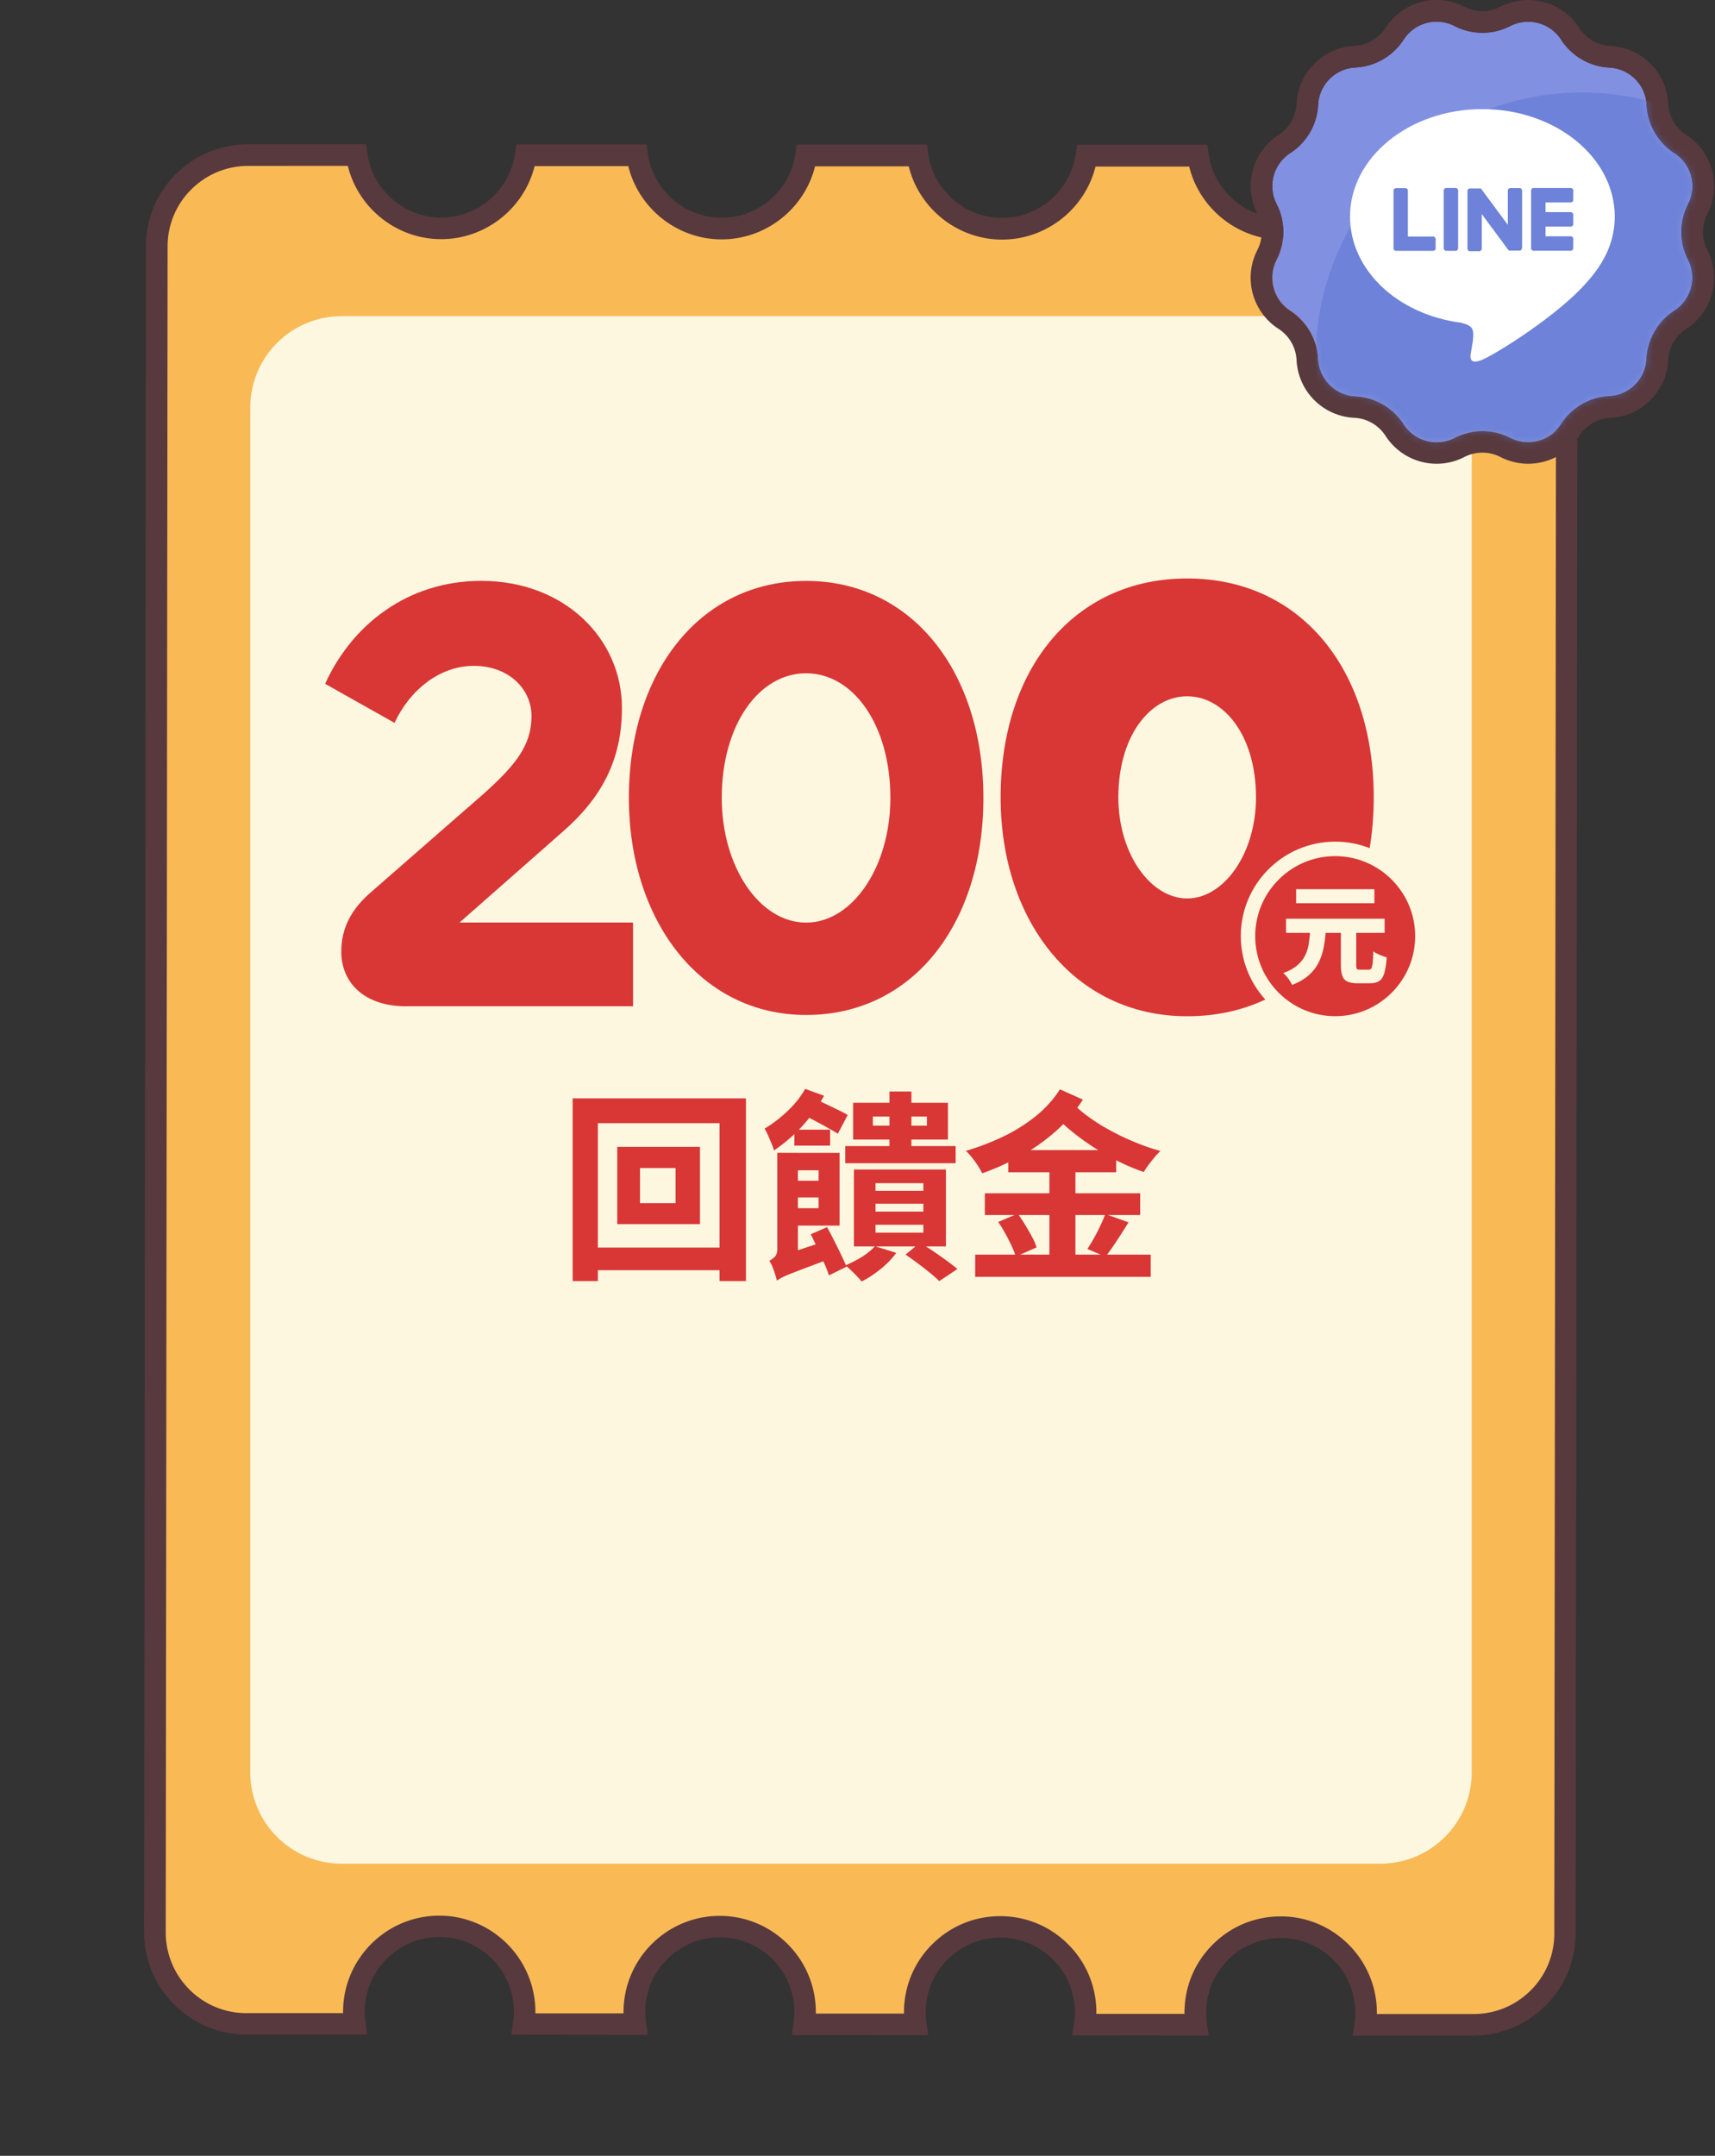 <svg width="238" height="299" viewBox="0 0 238 299" fill="none" xmlns="http://www.w3.org/2000/svg"><rect x="0" y="0" width="238" height="299" fill="#333333" stroke="none"/><path d="M217.47 34.34c0-7.01-5.67-12.7-12.68-12.7h-15.05c-.83 5.73-5.77 10.14-11.74 10.13-5.97 0-10.9-4.42-11.72-10.16h-15.47c-.83 5.73-5.77 10.14-11.73 10.13-5.97 0-10.9-4.42-11.72-10.16h-15.47c-.83 5.73-5.77 10.14-11.73 10.13-5.97 0-10.9-4.42-11.72-10.16H72.97c-.83 5.73-5.77 10.14-11.73 10.13-5.97 0-10.9-4.42-11.72-10.16H34.47c-7.01-.02-12.7 5.66-12.7 12.67l-.26 233.82c0 7.01 5.67 12.7 12.68 12.7h15.05c-.08-.54-.12-1.11-.12-1.68 0-6.54 5.31-11.84 11.86-11.84 6.54 0 11.84 5.31 11.84 11.86 0 .57-.04 1.14-.12 1.69h15.47c-.08-.54-.12-1.11-.12-1.68 0-6.54 5.31-11.84 11.86-11.84 6.54 0 11.84 5.31 11.84 11.86 0 .57-.04 1.14-.12 1.69h15.47c-.08-.54-.12-1.11-.12-1.68 0-6.54 5.31-11.84 11.86-11.84 6.54 0 11.84 5.31 11.84 11.86 0 .57-.04 1.14-.12 1.69h15.47c-.08-.54-.12-1.1-.12-1.68 0-6.54 5.31-11.84 11.86-11.84 6.54 0 11.84 5.31 11.84 11.86 0 .57-.04 1.14-.12 1.69h15.05c7.01.02 12.7-5.66 12.7-12.67l.26-233.82h-.03z" fill="#F9BA55"/><path d="M204.52 282.34h-16.8l.25-1.72c.07-.49.11-.99.11-1.48 0-5.7-4.63-10.35-10.34-10.35-2.76 0-5.36 1.07-7.31 3.02a10.29 10.29 0 00-3.04 7.31c0 .5.03 1 .1 1.47l.25 1.72-18.94-.02.25-1.71a10.312 10.312 0 00-2.91-8.8 10.29 10.29 0 00-7.31-3.04h-.01c-2.76 0-5.35 1.07-7.31 3.02a10.29 10.29 0 00-3.04 7.31c0 .49.03.99.1 1.48l.24 1.71-18.93-.02.25-1.71c.07-.48.1-.98.11-1.48 0-5.7-4.63-10.35-10.34-10.35-2.76 0-5.35 1.07-7.31 3.02a10.29 10.29 0 00-3.04 7.31c0 .49.03.99.1 1.48l.24 1.71-18.94-.02.25-1.72c.07-.48.11-.98.11-1.48 0-5.7-4.63-10.35-10.34-10.35-5.7 0-10.34 4.64-10.35 10.34 0 .49.03.99.1 1.48l.24 1.71H34.18c-7.82-.02-14.19-6.39-14.18-14.21l.26-233.82c0-3.79 1.48-7.35 4.16-10.03 2.68-2.65 6.22-4.1 10.04-4.12h16.35l.18 1.3c.72 5.06 5.12 8.87 10.24 8.88 5.11 0 9.51-3.81 10.24-8.86l.19-1.29h18.07l.18 1.3c.72 5.06 5.12 8.87 10.23 8.87s9.51-3.81 10.24-8.86l.19-1.29h18.07l.18 1.3c.72 5.06 5.12 8.87 10.23 8.87s9.51-3.81 10.24-8.86l.19-1.29h18.07l.18 1.3c.72 5.06 5.12 8.87 10.23 8.88 5.11 0 9.51-3.81 10.24-8.86l.19-1.29h16.35c7.83.02 14.19 6.39 14.18 14.21l-.26 233.82c0 3.79-1.48 7.35-4.17 10.03a14.119 14.119 0 01-10.02 4.15l.05.03zm-13.45-3.01h13.44c2.99 0 5.79-1.16 7.91-3.27 2.12-2.11 3.28-4.92 3.28-7.91l.26-233.82c0-6.17-5.01-11.2-11.19-11.2h-13.82c-1.45 5.86-6.81 10.13-12.96 10.13h-.01c-6.16 0-11.51-4.29-12.95-10.16h-13c-1.45 5.86-6.81 10.13-12.96 10.13h-.01c-6.16 0-11.51-4.29-12.95-10.16h-13c-1.45 5.86-6.81 10.13-12.96 10.13h-.01c-6.16 0-11.51-4.29-12.95-10.16h-13c-1.45 5.86-6.81 10.13-12.96 10.13h-.01c-6.16 0-11.51-4.29-12.95-10.16H34.45c-2.99 0-5.79 1.16-7.91 3.27a11.079 11.079 0 00-3.28 7.91L23 268.01c0 6.17 5.01 11.2 11.18 11.2h13.43v-.18c0-7.36 6-13.34 13.35-13.34 7.36 0 13.34 6 13.34 13.36v.19h12.23v-.18c0-7.36 5.99-13.34 13.35-13.34h.01c7.36 0 13.34 6 13.33 13.36v.19h12.23v-.18c0-3.56 1.39-6.92 3.92-9.43 2.52-2.52 5.87-3.9 9.43-3.9h.01c3.57 0 6.92 1.39 9.44 3.92 2.52 2.52 3.9 5.88 3.9 9.44v.19h12.23v-.18c0-3.57 1.39-6.92 3.92-9.44 2.52-2.52 5.87-3.9 9.43-3.9h.01c7.36 0 13.34 6 13.34 13.36v.19l-.01-.01z" fill="#58393E"/><path d="M191.56 43.85H47.41c-7.002 0-12.68 5.677-12.68 12.68V245.8c0 7.003 5.678 12.68 12.68 12.68h144.15c7.003 0 12.68-5.677 12.68-12.68V56.53c0-7.003-5.677-12.68-12.68-12.68z" fill="#FEF7E0"/><path d="M56.391 139.571c-6.02 0-9.03-3.44-9.03-7.57 0-3.27 1.38-5.93 4.21-8.34l15.57-13.59c4.3-3.87 6.62-6.62 6.62-10.75 0-3.78-3.18-6.97-8-6.97s-8.94 3.44-11.01 7.91l-9.63-5.42c3.7-8.17 11.44-14.28 21.67-14.28 11.52 0 19.52 8 19.52 17.63 0 7.31-2.92 12.56-8.26 17.2l-14.28 12.56h24.08v11.61h-31.48l.02.01z" fill="#D93636"/><path d="M87.272 110.67c0-17.46 9.89-30.1 24.599-30.1 14.71 0 24.6 12.64 24.6 30.1s-9.8 30.1-24.6 30.1-24.6-13.24-24.6-30.1zm36.289 0c0-10.15-5.16-17.29-11.7-17.29-6.54 0-11.7 7.14-11.7 17.29 0 9.55 5.25 17.29 11.7 17.29 6.45 0 11.7-7.74 11.7-17.29zm15.3-.08c0-17.89 10.23-30.36 25.89-30.36s25.89 12.47 25.89 30.36-10.23 30.36-25.89 30.36-25.89-13.24-25.89-30.36zm35.44 0c0-8.6-4.47-14.02-9.55-14.02-5.08 0-9.55 5.42-9.55 14.02 0 7.83 4.47 14.02 9.55 14.02 5.08 0 9.55-6.19 9.55-14.02z" fill="#D93636"/><path d="M185.291 141.93c6.683 0 12.1-5.417 12.1-12.1 0-6.682-5.417-12.1-12.1-12.1-6.682 0-12.1 5.418-12.1 12.1 0 6.683 5.418 12.1 12.1 12.1z" fill="#D93636"/><path d="M185.291 142.93c-7.22 0-13.1-5.87-13.1-13.1 0-7.23 5.87-13.1 13.1-13.1 7.23 0 13.1 5.87 13.1 13.1 0 7.23-5.87 13.1-13.1 13.1zm0-24.19c-6.12 0-11.1 4.98-11.1 11.1 0 6.12 4.98 11.1 11.1 11.1 6.12 0 11.1-4.98 11.1-11.1 0-6.12-4.98-11.1-11.1-11.1z" fill="#FEF7E0"/><path d="M181.831 128.97h2.17c-.06.84-.16 1.63-.3 2.38-.14.75-.36 1.44-.68 2.09-.31.65-.77 1.24-1.36 1.78-.59.54-1.37 1-2.35 1.38-.11-.25-.29-.54-.52-.87-.24-.32-.47-.58-.71-.77.83-.3 1.49-.67 1.97-1.09.48-.42.84-.88 1.09-1.39.24-.51.41-1.05.49-1.65.09-.59.15-1.21.19-1.86h.01zm-3.36-1.55h13.68v1.96h-13.68v-1.96zm1.4-4.09h10.86v1.94h-10.86v-1.94zm6.24 5.39h2.1v5.09c0 .3.03.49.09.57.06.08.21.11.44.11h1.21c.16 0 .28-.06.36-.19.08-.13.14-.37.18-.73.04-.36.07-.9.09-1.62.15.11.34.22.56.33.22.11.45.21.69.3.24.09.44.15.61.21-.07.92-.18 1.64-.33 2.16-.15.52-.38.89-.7 1.1-.31.21-.74.32-1.28.32h-1.75c-.6 0-1.06-.08-1.4-.24a1.3 1.3 0 01-.7-.8c-.13-.38-.2-.88-.2-1.52v-5.1l.03.01z" fill="#FEF7E0"/><path d="M79.47 152.34h24.051v25.34h-3.67v-21.9H82.97v21.9h-3.5v-25.34zm1.99 20.69h20.471v3.14h-20.47v-3.14zm4.2-13.97h11.48v10.72H85.66v-10.72zm3.16 2.94v4.87h4.93V162h-4.93zm22.911-10.98l2.63.95c-.52.97-1.15 1.93-1.89 2.87a22.215 22.215 0 01-5.06 4.72c-.06-.22-.16-.53-.32-.91s-.33-.77-.5-1.18c-.18-.4-.34-.71-.49-.94 1.08-.63 2.14-1.44 3.18-2.42s1.85-2.01 2.45-3.09zm-3.92 26.6c-.06-.26-.14-.56-.25-.91a15 15 0 00-.36-1.01c-.13-.33-.28-.6-.45-.83.26-.13.51-.32.76-.56.25-.24.36-.62.36-1.15v-13.27h2.86v15.6c-.58.26-1.06.5-1.46.71-.39.21-.73.45-1.02.7-.29.25-.43.49-.43.71l-.01.01zm0 0l-.34-2.55 1.12-.95 6.36-2.13c.04.39.11.83.21 1.32.1.49.19.88.27 1.18l-3.64 1.37c-.93.35-1.67.64-2.2.85-.53.21-.92.39-1.18.53-.25.14-.45.27-.6.38zm1.87-13.86h5.43v2.32h-5.43v-2.32zm.31-3.86h6.52v10.08h-6.58v-2.41h3.67v-5.26h-3.61v-2.41zm.25-3.22h4.96v2.21h-4.96v-2.21zm1.29-2.02l1.32-2.35c.5.22 1.05.48 1.65.76.6.28 1.18.56 1.75.84.57.28 1.03.52 1.39.73l-1.37 2.6c-.35-.22-.81-.49-1.36-.8-.55-.31-1.12-.62-1.72-.94-.6-.32-1.15-.6-1.65-.84h-.01zm.98 16.52l2.27-.98c.32.58.65 1.21.99 1.89.35.68.67 1.33.97 1.96.3.62.54 1.17.73 1.64l-2.44 1.2c-.15-.49-.37-1.06-.66-1.72-.29-.66-.6-1.34-.92-2.04-.33-.7-.64-1.35-.94-1.95zm4.79-12.23h15.32v2.38h-15.32v-2.38zm4.11 13.89l2.97.92c-.56.78-1.28 1.53-2.16 2.24-.88.71-1.76 1.29-2.66 1.74-.15-.21-.36-.45-.63-.73-.27-.28-.55-.56-.84-.84-.29-.28-.55-.5-.77-.67.8-.34 1.57-.73 2.31-1.19.74-.46 1.33-.95 1.78-1.47zm-3.02-19.89h13.16v5.1h-13.16v-5.1zm.11 9.25h12.77v10.67h-12.77V162.2zm2.63-7.34v1.26h7.5v-1.26h-7.5zm.37 9.24v1.06h6.64v-1.06h-6.64zm0 2.85v1.09h6.64v-1.09h-6.64zm0 2.92v1.09h6.64v-1.09h-6.64zm1.93-18.48h3.05v8.99h-3.05v-8.99zm2.24 22.62l1.99-1.65c.63.37 1.27.78 1.92 1.22.64.44 1.25.87 1.83 1.29.58.42 1.06.8 1.46 1.13l-2.52 1.68c-.34-.34-.77-.72-1.3-1.15-.53-.43-1.09-.86-1.67-1.3-.58-.44-1.15-.84-1.71-1.22zm21.42-22.931l3.19 1.43a21.203 21.203 0 01-3.78 4.4 27.179 27.179 0 01-4.77 3.37 35.78 35.78 0 01-5.42 2.45c-.24-.49-.57-1.02-.98-1.6-.41-.58-.84-1.08-1.29-1.51 1.77-.52 3.49-1.18 5.15-1.97a23.02 23.02 0 004.54-2.84c1.36-1.1 2.48-2.34 3.36-3.72v-.01zm-11.76 22.93h24.36v3.08h-24.36v-3.08zm1.34-8.51h21.56v3.02h-21.56v-3.02zm1.85 3.98l2.72-1.15c.35.49.7 1.01 1.04 1.57.34.56.65 1.11.94 1.64.29.53.5 1.02.63 1.47l-2.88 1.26c-.13-.43-.33-.92-.59-1.48-.26-.56-.55-1.13-.87-1.71-.32-.58-.64-1.11-.98-1.6h-.01zm1.4-9.97h14.98v3.08h-14.98v-3.08zm5.71 1.45h3.61v14.5h-3.61v-14.5zm3.08-8.09c.65.69 1.44 1.37 2.37 2.04.92.67 1.94 1.31 3.04 1.9 1.1.6 2.24 1.14 3.42 1.62 1.18.49 2.34.89 3.5 1.2-.24.22-.51.51-.81.87-.3.35-.58.71-.85 1.08-.27.36-.49.69-.66.97-1.16-.39-2.32-.88-3.5-1.47-1.18-.59-2.33-1.25-3.46-1.97a33.3 33.3 0 01-3.18-2.32 22.04 22.04 0 01-2.63-2.55l2.77-1.37h-.01zm4.68 15.51l3.22 1.15c-.54.88-1.09 1.74-1.65 2.59-.56.85-1.07 1.57-1.54 2.17l-2.52-1.06c.3-.45.6-.95.91-1.5.31-.55.6-1.12.88-1.71.28-.59.51-1.13.7-1.64z" fill="#D93636"/><path d="M234.268 36.025a8.457 8.457 0 010-7.711c1.28-2.5.47-5.55-1.9-7.081a8.487 8.487 0 01-3.86-6.681 5.446 5.446 0 00-5.179-5.181 8.485 8.485 0 01-6.68-3.86 5.458 5.458 0 00-7.08-1.9 8.454 8.454 0 01-7.71 0 5.438 5.438 0 00-7.08 1.89 8.485 8.485 0 01-6.68 3.86 5.446 5.446 0 00-5.179 5.18 8.487 8.487 0 01-3.86 6.682 5.46 5.46 0 00-1.9 7.08 8.457 8.457 0 010 7.712 5.437 5.437 0 001.9 7.071 8.488 8.488 0 013.86 6.681 5.446 5.446 0 005.179 5.181c2.71.14 5.21 1.58 6.68 3.86a5.448 5.448 0 007.07 1.901 8.454 8.454 0 017.71 0c2.51 1.29 5.55.47 7.08-1.9a8.485 8.485 0 016.68-3.86 5.446 5.446 0 005.179-5.182 8.488 8.488 0 013.86-6.68 5.46 5.46 0 001.9-7.082l.01.02z" fill="#8290E2"/><path d="M236.938 29.674a8.428 8.428 0 00-2.94-10.962 5.478 5.478 0 01-2.49-4.31 8.44 8.44 0 00-8.029-8.031 5.476 5.476 0 01-4.31-2.49A8.435 8.435 0 00208.209.94c-1.56.8-3.42.8-4.98 0a8.423 8.423 0 00-10.959 2.94 5.476 5.476 0 01-4.31 2.49 8.44 8.44 0 00-8.03 8.032 5.478 5.478 0 01-2.49 4.31 8.438 8.438 0 00-2.94 10.962c.8 1.56.8 3.42 0 4.98a8.427 8.427 0 002.94 10.963c1.47.95 2.4 2.56 2.49 4.31a8.424 8.424 0 008.03 8.022c1.75.09 3.36 1.02 4.31 2.49a8.44 8.44 0 007.089 3.88c1.31 0 2.63-.3 3.87-.94 1.56-.8 3.42-.8 4.98 0 3.88 1.99 8.6.73 10.96-2.94.95-1.47 2.56-2.4 4.31-2.49a8.438 8.438 0 008.029-8.022 5.478 5.478 0 012.49-4.31 8.438 8.438 0 002.94-10.962c-.8-1.56-.8-3.42 0-4.98zm-4.57 13.422a8.49 8.49 0 00-3.859 6.681 5.446 5.446 0 01-5.18 5.181 8.485 8.485 0 00-6.68 3.86 5.448 5.448 0 01-7.08 1.901 8.454 8.454 0 00-7.71 0 5.433 5.433 0 01-7.07-1.9 8.482 8.482 0 00-6.679-3.86 5.446 5.446 0 01-5.18-5.182 8.488 8.488 0 00-3.86-6.68 5.45 5.45 0 01-1.9-7.072 8.457 8.457 0 000-7.711 5.45 5.45 0 011.9-7.081 8.487 8.487 0 003.86-6.681 5.446 5.446 0 015.18-5.181 8.482 8.482 0 006.679-3.86 5.438 5.438 0 017.08-1.89 8.454 8.454 0 007.71 0 5.45 5.45 0 017.08 1.9 8.485 8.485 0 006.68 3.86c2.81.14 5.04 2.37 5.18 5.18a8.489 8.489 0 003.859 6.682 5.46 5.46 0 011.9 7.08 8.457 8.457 0 000 7.712 5.45 5.45 0 01-1.9 7.081l-.01-.02z" fill="#58393E"/><mask id="mask0_1231_930" style="mask-type:luminance" maskUnits="userSpaceOnUse" x="176" y="3" width="59" height="59"><path d="M234.268 36.025a8.457 8.457 0 010-7.711c1.28-2.5.47-5.55-1.9-7.081a8.487 8.487 0 01-3.86-6.681 5.446 5.446 0 00-5.179-5.181 8.485 8.485 0 01-6.68-3.86 5.458 5.458 0 00-7.08-1.9 8.454 8.454 0 01-7.71 0 5.438 5.438 0 00-7.08 1.89 8.485 8.485 0 01-6.68 3.86 5.446 5.446 0 00-5.179 5.18 8.487 8.487 0 01-3.86 6.682 5.46 5.46 0 00-1.9 7.08 8.457 8.457 0 010 7.712 5.437 5.437 0 001.9 7.071 8.488 8.488 0 013.86 6.681 5.446 5.446 0 005.179 5.181c2.71.14 5.21 1.58 6.68 3.86a5.448 5.448 0 007.07 1.901 8.454 8.454 0 017.71 0c2.51 1.29 5.55.47 7.08-1.9a8.485 8.485 0 016.68-3.86 5.446 5.446 0 005.179-5.182 8.488 8.488 0 013.86-6.68 5.46 5.46 0 001.9-7.082l.01.02z" fill="#fff"/></mask><g mask="url(#mask0_1231_930)"><path d="M219.519 86.723c20.401 0 36.939-16.541 36.939-36.946 0-20.404-16.538-36.946-36.939-36.946S182.58 29.373 182.58 49.777c0 20.405 16.538 36.946 36.939 36.946z" fill="#5975CE" opacity=".5"/></g><path d="M205.719 15.132c-10.13 0-18.369 6.69-18.369 14.912 0 7.371 6.539 13.542 15.359 14.712.6.13 1.41.39 1.62.91.19.46.12 1.19.06 1.66 0 0-.22 1.301-.26 1.571-.08.46-.37 1.82 1.59.99 1.96-.82 10.58-6.23 14.43-10.671 2.66-2.92 3.94-5.891 3.94-9.172 0-8.221-8.24-14.912-18.37-14.912zm-6.48 19.313c0 .19-.15.34-.34.34h-5.17c-.19 0-.34-.15-.34-.34v-8.011c0-.19.15-.34.34-.34h1.31c.19 0 .34.15.34.34v6.37h3.51c.19 0 .34.15.34.34v1.3h.01zm3.11-.01c0 .19-.16.35-.35.35h-1.3c-.19 0-.35-.16-.35-.35v-8.021c0-.19.16-.35.35-.35h1.3c.19 0 .35.16.35.35v8.02zm8.86-.02c0 .19-.15.34-.34.34h-1.29s-.06 0-.09-.01h-.1s-.07-.07-.09-.1l-3.67-4.96v4.81c0 .19-.15.34-.34.34h-1.3c-.19 0-.34-.15-.34-.34v-8.021c0-.19.15-.34.34-.34h1.48l.01.01h.02l.01.01.02.02.02.02s.02.02.03.04l3.67 4.95v-4.76c0-.19.15-.34.34-.34h1.3c.19 0 .34.16.34.35v8l-.02-.02zm7.12-6.681c0 .19-.15.34-.34.34h-3.51v1.35h3.51c.19 0 .34.15.34.34v1.32c0 .19-.15.34-.34.34h-3.51v1.35h3.51c.19 0 .34.15.34.34v1.3c0 .19-.14.35-.33.36h-5.18c-.19 0-.34-.15-.34-.34v-8.02c0-.19.15-.34.34-.34h5.17c.19 0 .34.15.34.34v1.32z" fill="#fff"/></svg>